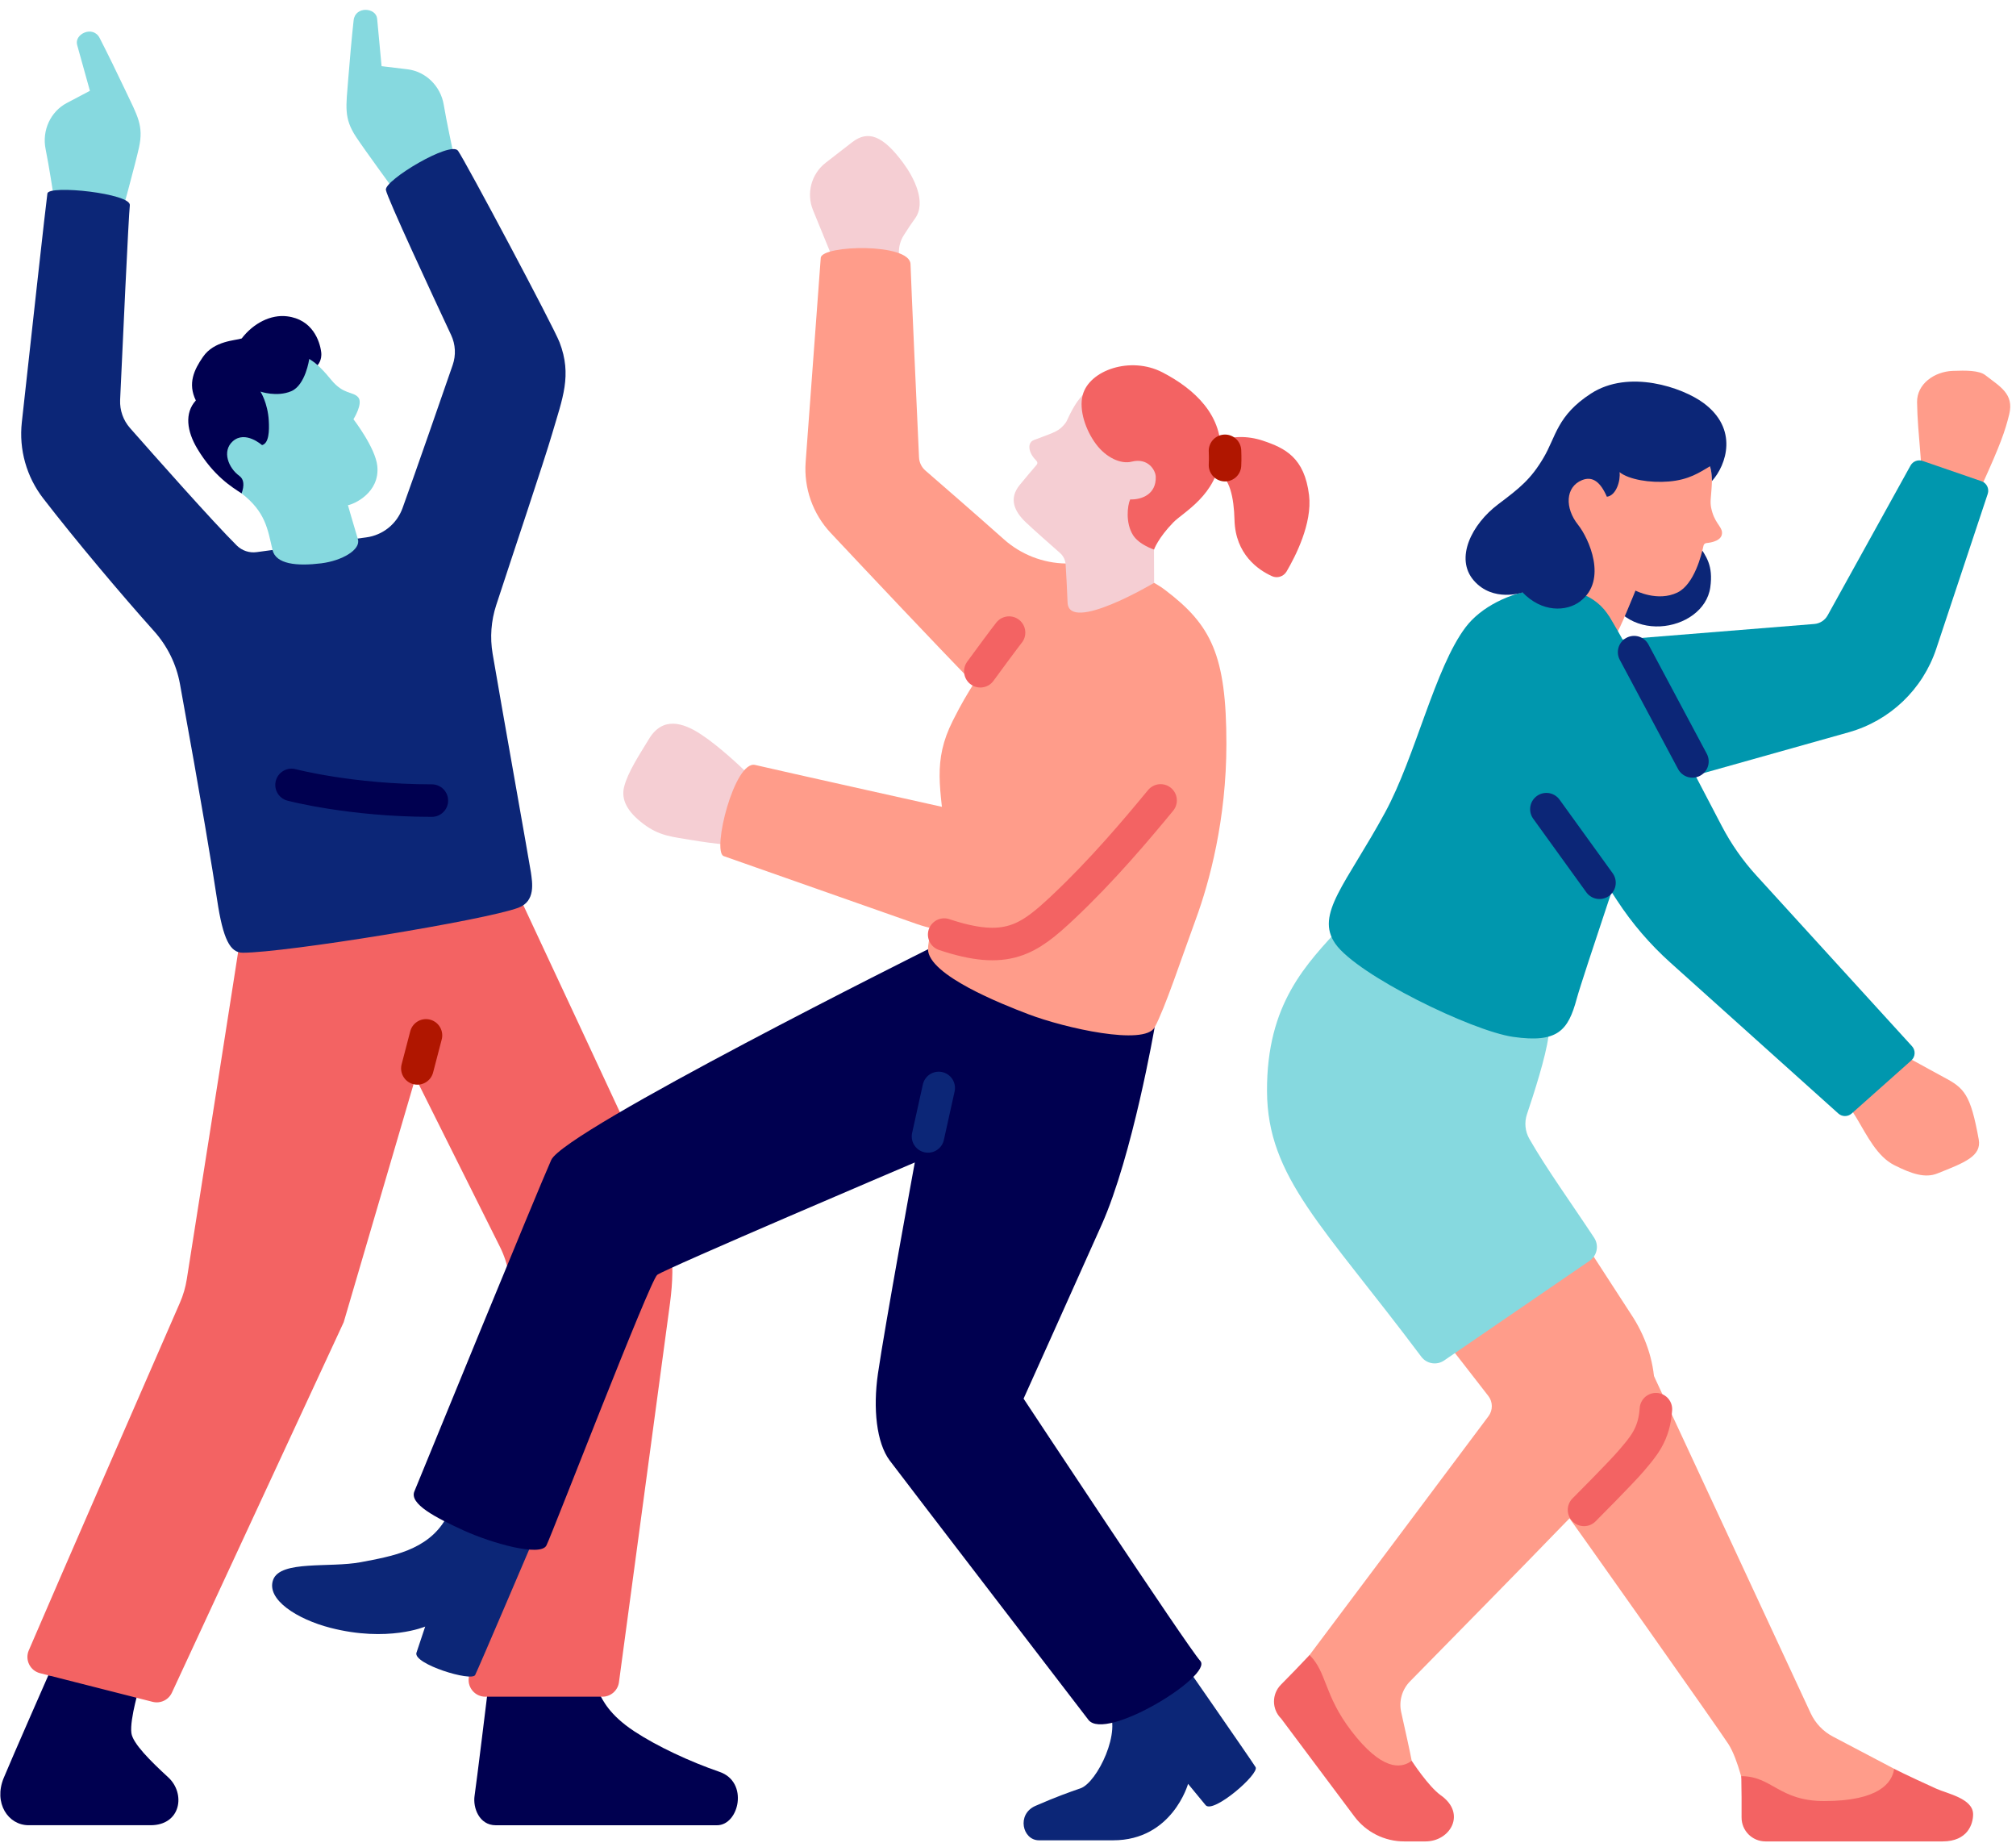 <?xml version="1.0" encoding="UTF-8"?> <svg xmlns="http://www.w3.org/2000/svg" width="186" height="170" viewBox="0 0 186 170" fill="none"><path d="M44.976 156.162C44.976 156.162 43.955 164.535 43.786 165.642C43.616 166.749 44.212 168.367 45.741 168.367H66.151C68.191 168.367 69.106 164.376 66.384 163.441C63.661 162.504 60.624 161.092 58.497 159.686C56.211 158.174 55.605 156.821 55.266 156.164H44.976V156.162Z" fill="#000050"></path><path d="M4.46 154.536C4.46 154.536 1.073 162.234 0.341 164.008C-0.609 166.312 0.745 168.364 2.642 168.364H13.887C16.705 168.364 17.147 165.435 15.517 163.942C13.887 162.446 12.247 160.817 12.122 159.864C11.95 158.548 12.937 155.378 12.937 155.378L4.46 154.533V154.536Z" fill="#000050"></path><path d="M22.414 84.897C22.274 86.017 18.154 112.163 17.236 117.983C17.117 118.743 16.903 119.479 16.593 120.184C14.421 125.16 5.221 146.247 2.655 152.237C2.282 153.108 2.774 154.107 3.692 154.34L14.082 156.983C14.802 157.165 15.548 156.81 15.86 156.138L31.711 121.966L38.331 99.409L46.128 115.017C46.904 116.567 47.213 118.306 47.028 120.028L43.245 154.798C43.144 155.711 43.858 156.509 44.776 156.509H55.579C56.352 156.509 57.003 155.939 57.106 155.174C57.958 148.839 61.569 122.04 61.813 120.229C62.345 116.265 61.959 113.071 60.236 109.186C59.061 106.535 47.314 81.426 47.314 81.426L22.414 84.895V84.897Z" fill="#F36363"></path><path d="M5.04 18.657C4.884 17.701 4.527 15.333 4.207 13.749C3.86 12.036 4.662 10.294 6.157 9.505C7.099 9.007 8.009 8.525 8.295 8.376C8.295 8.376 7.467 5.416 7.115 4.137C6.84 3.133 8.575 2.315 9.189 3.496C9.803 4.677 10.959 7.05 11.565 8.334C12.684 10.701 13.272 11.578 12.819 13.63C12.507 15.05 11.168 19.938 11.168 19.938L5.038 18.659L5.04 18.657Z" fill="#86D9DF"></path><path d="M41.913 14.547C41.719 13.599 41.206 11.26 40.941 9.663C40.653 7.939 39.285 6.6 37.605 6.393C36.547 6.263 35.526 6.141 35.205 6.104C35.205 6.104 34.922 3.043 34.795 1.722C34.695 0.686 32.779 0.543 32.628 1.865C32.477 3.186 32.242 5.816 32.133 7.232C31.932 9.846 31.697 10.871 32.85 12.627C33.65 13.842 36.642 17.928 36.642 17.928L41.913 14.541V14.547Z" fill="#86D9DF"></path><path d="M22.392 87.882C21.241 87.882 20.579 86.661 20.034 83.014C19.648 80.417 18.563 73.844 16.602 63.082C16.272 61.27 15.441 59.586 14.213 58.217C11.208 54.867 6.927 49.783 3.982 45.967C2.445 43.975 1.738 41.465 2.013 38.962C2.778 31.99 4.273 18.45 4.373 17.846C4.508 17.03 12.113 17.846 11.978 18.935C11.866 19.832 11.282 32.504 11.083 36.886C11.041 37.84 11.366 38.769 11.996 39.484C14.219 42.008 19.619 48.107 21.841 50.315C22.328 50.797 23.008 51.025 23.688 50.929C25.76 50.641 30.747 49.976 33.787 49.571C35.322 49.367 36.613 48.326 37.139 46.87C38.412 43.35 40.754 36.595 41.767 33.666C42.079 32.761 42.029 31.773 41.621 30.904C39.981 27.401 35.711 18.235 35.602 17.515C35.467 16.623 41.577 12.955 42.257 13.906C42.937 14.856 51.07 30.126 51.625 31.574C52.797 34.625 51.898 36.738 50.945 40.001C50.218 42.495 47.204 51.456 45.781 55.821C45.31 57.267 45.196 58.8 45.45 60.299C46.209 64.79 48.876 79.731 48.98 80.456C49.114 81.407 49.437 83.134 47.821 83.735C44.688 84.895 26.334 87.884 22.392 87.882Z" fill="#0C2677"></path><path d="M25.143 50.728C24.691 48.787 24.498 47.225 22.291 45.511C21.696 45.048 20.87 44.028 20.547 43.711C18.259 41.476 16.703 35.47 22.471 32.48C26.68 30.298 29.665 33.952 30.564 35.046C31.7 36.428 32.567 36.089 33.049 36.651C33.531 37.212 32.61 38.671 32.61 38.671C32.61 38.671 34.639 41.298 34.811 42.988C35.062 45.472 32.623 46.52 32.102 46.6C32.102 46.6 32.562 48.221 33.02 49.735C33.311 50.697 31.57 51.721 29.646 51.962C27.397 52.24 25.45 52.052 25.14 50.726L25.143 50.728Z" fill="#86D9DF"></path><path d="M24.171 41.055C24.171 41.055 22.628 39.675 21.475 40.705C20.459 41.613 21.07 43.168 22.086 43.899C22.514 44.209 22.554 44.788 22.29 45.511C21.432 44.958 19.715 43.92 18.196 41.375C17.252 39.794 16.995 38.112 18.069 36.939C17.302 35.374 17.908 34.1 18.731 32.914C19.765 31.418 21.747 31.415 22.3 31.219C23.385 29.808 24.988 28.992 26.488 29.178C28.843 29.466 29.505 31.468 29.634 32.477C29.732 33.24 29.301 33.685 29.301 33.685C29.021 33.412 28.531 33.108 28.531 33.108C28.531 33.108 28.198 35.525 26.867 36.087C25.536 36.648 24.03 36.121 24.03 36.121C24.03 36.121 24.703 37.157 24.798 38.806C24.851 39.725 24.822 40.898 24.171 41.06V41.055Z" fill="#000050"></path><path d="M38.506 98.554L39.302 95.506" stroke="#B01600" stroke-width="3" stroke-miterlimit="10" stroke-linecap="round"></path><path d="M26.898 72.403C26.898 72.403 32.365 73.849 39.844 73.849" stroke="#000050" stroke-width="3" stroke-miterlimit="10" stroke-linecap="round"></path><path d="M76.829 23.831C76.445 22.886 75.67 20.989 75.014 19.395C74.373 17.836 74.852 16.04 76.186 15.007C77.149 14.261 78.067 13.546 78.644 13.103C80.081 12.007 81.446 12.478 83.329 15.026C84.29 16.323 85.523 18.651 84.417 20.161C84.15 20.526 83.79 21.056 83.374 21.718C83.076 22.194 82.922 22.748 82.935 23.309L82.97 24.962C82.97 24.962 77.427 25.303 76.829 23.826V23.831Z" fill="#F5CED3"></path><path d="M69.153 71.511C68.195 70.581 66.343 68.847 64.713 67.764C62.996 66.622 61.133 66.085 59.874 68.166C58.998 69.612 57.905 71.257 57.577 72.605C57.297 73.757 57.86 74.874 59.389 76.021C60.874 77.136 62.072 77.191 63.811 77.49C65.819 77.835 68.224 78.052 68.224 78.052L69.065 74.225L69.15 71.511H69.153Z" fill="#F5CED3"></path><path d="M49.072 142.346C49.072 142.346 44.166 153.852 43.841 154.504C43.515 155.155 38.136 153.498 38.419 152.467L39.229 150.039C39.229 150.039 35.776 151.517 30.485 150.156C27.429 149.369 24.531 147.542 25.203 145.72C25.878 143.898 30.463 144.64 33.294 144.099C36.125 143.559 39.43 143.019 41.115 140.119C42.801 137.217 49.905 140.36 49.072 142.346Z" fill="#0C2677"></path><path d="M108.325 152.113C108.325 152.113 115.464 162.382 115.842 163.004C116.22 163.627 111.963 167.308 111.241 166.524L109.614 164.548C109.614 164.548 108.159 169.755 102.698 169.755H95.855C94.334 169.755 93.765 167.35 95.538 166.577C97.501 165.721 98.655 165.319 99.687 164.961C101.24 164.424 103.579 159.557 102.216 157.679C99.909 154.499 107.087 150.352 108.325 152.115V152.113Z" fill="#0C2677"></path><path d="M100.419 158.643C100.419 158.643 83.311 136.356 82.089 134.725C80.867 133.094 80.533 129.94 81.001 126.706C81.636 122.329 84.401 107.229 84.401 107.229C84.401 107.229 61.314 117.056 60.634 117.599C59.954 118.142 50.958 141.464 50.416 142.553C49.873 143.641 45.312 142.325 42.804 141.184C40.153 139.976 37.761 138.721 38.229 137.577C38.697 136.43 49.635 109.716 50.858 106.999C52.08 104.282 85.618 87.564 85.618 87.564L106.528 94.767C106.528 94.767 104.491 106.591 101.639 112.978C98.787 119.366 94.437 129.015 94.437 129.015C94.437 129.015 109.516 151.848 110.738 153.206C111.96 154.565 101.991 160.693 100.419 158.643Z" fill="#000050"></path><path d="M85.619 104.827L86.609 100.357" stroke="#0C2677" stroke-width="3" stroke-miterlimit="10" stroke-linecap="round"></path><path d="M66.76 78.965C65.667 78.51 67.763 70.105 69.675 70.563C71.588 71.018 88.815 74.85 88.815 74.85C88.815 74.85 97.338 64.491 98.385 63.265C101.028 60.174 109.508 67.835 106.405 72.581C104.796 75.038 100.116 79.304 96.47 82.728C93.287 85.718 88.704 86.682 84.585 85.234L66.757 78.965H66.76Z" fill="#FF9C8A"></path><path d="M107.499 54.425C104.94 52.484 101.067 52.02 98.355 51.981C96.235 51.949 94.201 51.155 92.619 49.746C89.806 47.243 86.703 44.555 85.38 43.406C85.022 43.096 84.811 42.657 84.79 42.185C84.641 38.947 84.059 26.082 84.006 24.363C83.945 22.396 75.881 22.594 75.725 23.77L74.331 42.614C74.151 45.027 74.992 47.405 76.648 49.166C80.204 52.95 86.226 59.345 89.843 63.053C89.187 64.115 88.734 64.84 87.906 66.487C86.02 70.229 86.769 72.726 87.263 77.535C87.533 80.157 85.594 86.245 85.618 87.564C85.66 89.953 92.449 92.63 94.891 93.559C98.275 94.846 105.586 96.478 106.528 94.767C107.47 93.056 109.049 88.268 110.324 84.802C111.6 81.335 113.145 75.573 113.15 68.656C113.156 60.399 111.735 57.637 107.499 54.425Z" fill="#FF9C8A"></path><path d="M90.447 61.919C90.916 61.268 92.839 58.667 93.098 58.355" stroke="#F36363" stroke-width="3" stroke-miterlimit="10" stroke-linecap="round"></path><path d="M98.496 55.572C98.459 54.433 98.369 52.91 98.316 52.063C98.289 51.653 98.104 51.274 97.794 51.004C96.945 50.257 95.207 48.726 94.609 48.146C93.654 47.225 93 46.038 94.098 44.712C94.625 44.076 95.294 43.274 95.622 42.9C95.76 42.744 95.723 42.598 95.575 42.45C94.858 41.735 94.765 40.835 95.379 40.596C96.495 40.162 97.323 39.921 97.802 39.542C98.019 39.37 98.318 39.045 98.403 38.862C99.263 36.998 100.062 35.711 102.232 35.094C106.878 33.77 110.129 39.701 109.825 43.846C109.547 47.627 106.47 49.523 106.47 50.691C106.47 51.859 106.481 53.763 106.481 53.763C106.481 53.763 98.591 58.458 98.498 55.572H98.496Z" fill="#F5CED3"></path><path d="M106.468 50.691C106.468 50.691 105.087 50.249 104.526 49.346C103.83 48.226 104.015 46.637 104.272 46.068C105.325 46.102 106.682 45.607 106.632 43.978C106.614 43.38 105.928 42.199 104.41 42.585C103.431 42.834 102.068 42.236 101.118 40.962C100.184 39.709 99.528 37.85 99.89 36.447C100.491 34.143 104.312 32.829 107.238 34.342C110.164 35.851 112.921 38.335 112.598 42.05C112.286 45.646 109.164 47.254 108.262 48.178C106.836 49.64 106.471 50.696 106.471 50.696L106.468 50.691Z" fill="#F36363"></path><path d="M112.576 40.705C113.558 40.215 115.082 40.173 116.508 40.647C118.556 41.33 120.355 42.204 120.776 45.676C121.088 48.276 119.516 51.335 118.699 52.72C118.421 53.188 117.839 53.371 117.344 53.143C116.1 52.577 113.976 51.144 113.897 47.95C113.844 45.911 113.457 43.983 112.269 43.573C111.081 43.163 111.597 41.192 112.579 40.705H112.576Z" fill="#F36363"></path><path d="M113.02 41.584C113.02 41.584 113.057 42.294 113.02 42.908" stroke="#B01600" stroke-width="3" stroke-miterlimit="10" stroke-linecap="round"></path><path d="M107.079 73.833C104.883 76.495 101.711 80.274 98.065 83.7C94.882 86.69 92.869 88.128 87.111 86.208" stroke="#F36363" stroke-width="3" stroke-miterlimit="10" stroke-linecap="round"></path><path d="M147.947 53.723C149.355 59.732 157.21 58.376 157.795 54.173C158.353 50.154 155.231 50.834 154.792 44.484L147.947 53.723Z" fill="#0C2677"></path><path d="M133.198 123.478C133.96 124.442 136.164 127.281 137.315 128.767C137.741 129.315 137.746 130.08 137.331 130.636C134.209 134.807 121.723 151.485 120.824 152.663C119.76 154.059 124.848 162.189 127.597 164.493C130.346 166.797 130.449 163.534 130.245 162.414C130.118 161.712 129.626 159.496 129.277 157.933C129.05 156.911 129.354 155.847 130.087 155.1C133.188 151.943 141.469 143.517 143.281 141.621C144.308 140.546 147.819 137.029 150.24 134.439C153.537 130.912 153.254 125.626 150.685 121.54L143.808 110.939L133.198 123.476V123.478Z" fill="#FF9C8A"></path><path d="M123.834 85.34C120.527 88.92 116.862 92.556 116.897 100.651C116.931 108.627 122.093 113.084 131.131 125.147C131.626 125.809 132.555 125.962 133.237 125.496L146.662 116.299C147.358 115.822 147.541 114.877 147.078 114.173C145.009 111.035 142.678 107.806 141.103 105.055C140.707 104.361 140.627 103.538 140.881 102.78C141.503 100.937 142.627 97.45 142.858 95.622C143.379 91.494 128.007 80.819 123.834 85.337V85.34Z" fill="#86D9DF"></path><path d="M157.764 43.014C158.057 43.893 157.93 44.781 157.832 46.065C157.814 46.319 157.822 46.579 157.872 46.828C158.147 48.197 158.83 48.533 158.875 49.089C158.938 49.868 157.909 50.05 157.441 50.093C157.306 50.106 157.195 50.204 157.168 50.336C156.996 51.152 156.319 53.895 154.769 54.653C152.943 55.545 150.892 54.478 150.892 54.478C150.892 54.478 149.3 58.429 149.146 58.387C148.993 58.344 143.233 55.943 143.233 55.943L142.799 44.532L149.432 40.072L154.782 39.797C154.782 39.797 157.134 41.126 157.766 43.014H157.764Z" fill="#FF9C8A"></path><path d="M148.525 56.962C145.985 52.55 138.061 54.105 135.225 57.852C132.383 61.607 130.594 69.792 127.792 74.943C124.205 81.54 121.294 84.328 123.205 87.058C125.237 89.958 135.809 95.103 139.614 95.646C143.718 96.231 144.683 95.064 145.475 92.114C145.983 90.225 151.118 75.036 151.118 75.036C151.118 75.036 151.139 61.506 148.523 56.962H148.525Z" fill="#0097AE"></path><path d="M177.199 42.114C177.016 39.884 176.897 38.645 176.873 37.101C176.847 35.414 178.471 34.278 180.154 34.212C181.371 34.164 182.596 34.159 183.17 34.606C184.525 35.66 185.827 36.336 185.38 38.195C185.001 39.765 184.53 41.076 182.885 44.693C182.763 44.961 179.456 45.141 177.797 44.261C177.236 43.965 177.276 43.051 177.199 42.114Z" fill="#FF9C8A"></path><path d="M174.288 96.753C175.497 97.182 177.672 98.488 179.317 99.356C181.244 100.373 181.802 100.929 182.561 105.103C182.842 106.649 181.252 107.248 178.73 108.249C177.629 108.686 176.396 108.299 174.772 107.478C173.192 106.681 172.272 104.78 171.287 103.127C170.319 101.501 169.041 100.204 169.041 100.204L172.208 97.924L174.288 96.75V96.753Z" fill="#FF9C8A"></path><path d="M143.237 73.982C143.906 74.969 147.044 79.768 149.193 83.059C150.574 85.175 152.227 87.103 154.109 88.793L169.605 102.711C169.955 103.027 170.486 103.027 170.838 102.714L176.336 97.823C176.723 97.481 176.752 96.888 176.405 96.507L162.044 80.756C160.781 79.373 159.707 77.832 158.842 76.172C156.159 71.018 150.108 59.459 148.526 56.962C146.473 53.723 138.178 66.511 143.237 73.982Z" fill="#0097AE"></path><path d="M148.75 59.062L167.393 57.558C167.908 57.516 168.366 57.219 168.618 56.769L176.269 42.943C176.486 42.551 176.955 42.371 177.381 42.516L182.815 44.389C183.294 44.553 183.551 45.075 183.392 45.556L178.643 59.841C177.396 63.593 174.37 66.48 170.565 67.549L153.833 72.252L148.75 59.062Z" fill="#0097AE"></path><path d="M143.382 138.054C145.519 141.009 158.555 159.459 159.471 160.886C160.386 162.313 160.998 165.298 160.998 165.298C160.998 165.298 163.95 167.509 170.57 167.509C177.19 167.509 174.756 163.158 174.756 163.158L169.102 160.184C168.205 159.713 167.488 158.958 167.059 158.039L150.47 122.355L145.212 123.476L143.379 138.051L143.382 138.054Z" fill="#FF9C8A"></path><path d="M150.766 60.156L156.147 70.235" stroke="#0C2677" stroke-width="3" stroke-miterlimit="10" stroke-linecap="round"></path><path d="M142.672 74.641L147.572 81.428" stroke="#0C2677" stroke-width="3" stroke-miterlimit="10" stroke-linecap="round"></path><path d="M146.145 139.277C146.145 139.277 149.634 135.782 150.502 134.751C151.598 133.454 152.619 132.368 152.778 129.987" stroke="#F36363" stroke-width="3" stroke-miterlimit="10" stroke-linecap="round"></path><path d="M160.654 163.836C160.683 165.094 160.686 166.503 160.681 167.641C160.673 168.865 161.662 169.858 162.885 169.858H179.215C181.559 169.858 182.043 168.235 182.043 167.358C182.046 165.899 179.651 165.451 178.662 165.001C175.804 163.706 174.757 163.161 174.757 163.161C174.579 164.427 173.391 166.135 168.306 166.135C164.128 166.135 163.499 163.839 160.654 163.839V163.836Z" fill="#F36363"></path><path d="M120.822 152.666C119.965 153.585 118.981 154.591 118.179 155.402C117.319 156.27 117.33 157.674 118.203 158.529L124.958 167.557C126.042 169.005 127.744 169.858 129.553 169.858H131.519C133.803 169.858 135.324 167.292 132.932 165.605C131.789 164.797 130.244 162.417 130.244 162.417C129.233 163.195 127.45 163.285 124.68 159.67C122.137 156.352 122.426 154.244 120.822 152.669V152.666Z" fill="#F36363"></path><path d="M145.806 55.461C144.506 56.448 142.25 56.496 140.479 54.648C140.479 54.648 137.754 55.596 135.976 53.548C134.198 51.502 135.786 48.348 138.225 46.515C140.212 45.022 141.234 44.209 142.4 42.241C143.57 40.276 143.641 38.338 146.787 36.301C150.285 34.037 155.227 35.74 157.164 37.17C160.403 39.558 159.297 42.877 157.945 44.378C157.939 43.422 157.762 43.014 157.762 43.014C156.783 43.589 155.831 44.259 153.965 44.415C152.24 44.561 150.282 44.24 149.422 43.552C149.526 44.299 149.131 45.713 148.253 45.821C147.66 44.455 146.933 43.891 145.954 44.291C144.414 44.921 144.364 46.87 145.591 48.403C146.589 49.653 148.351 53.519 145.803 55.455L145.806 55.461Z" fill="#0C2677"></path></svg> 